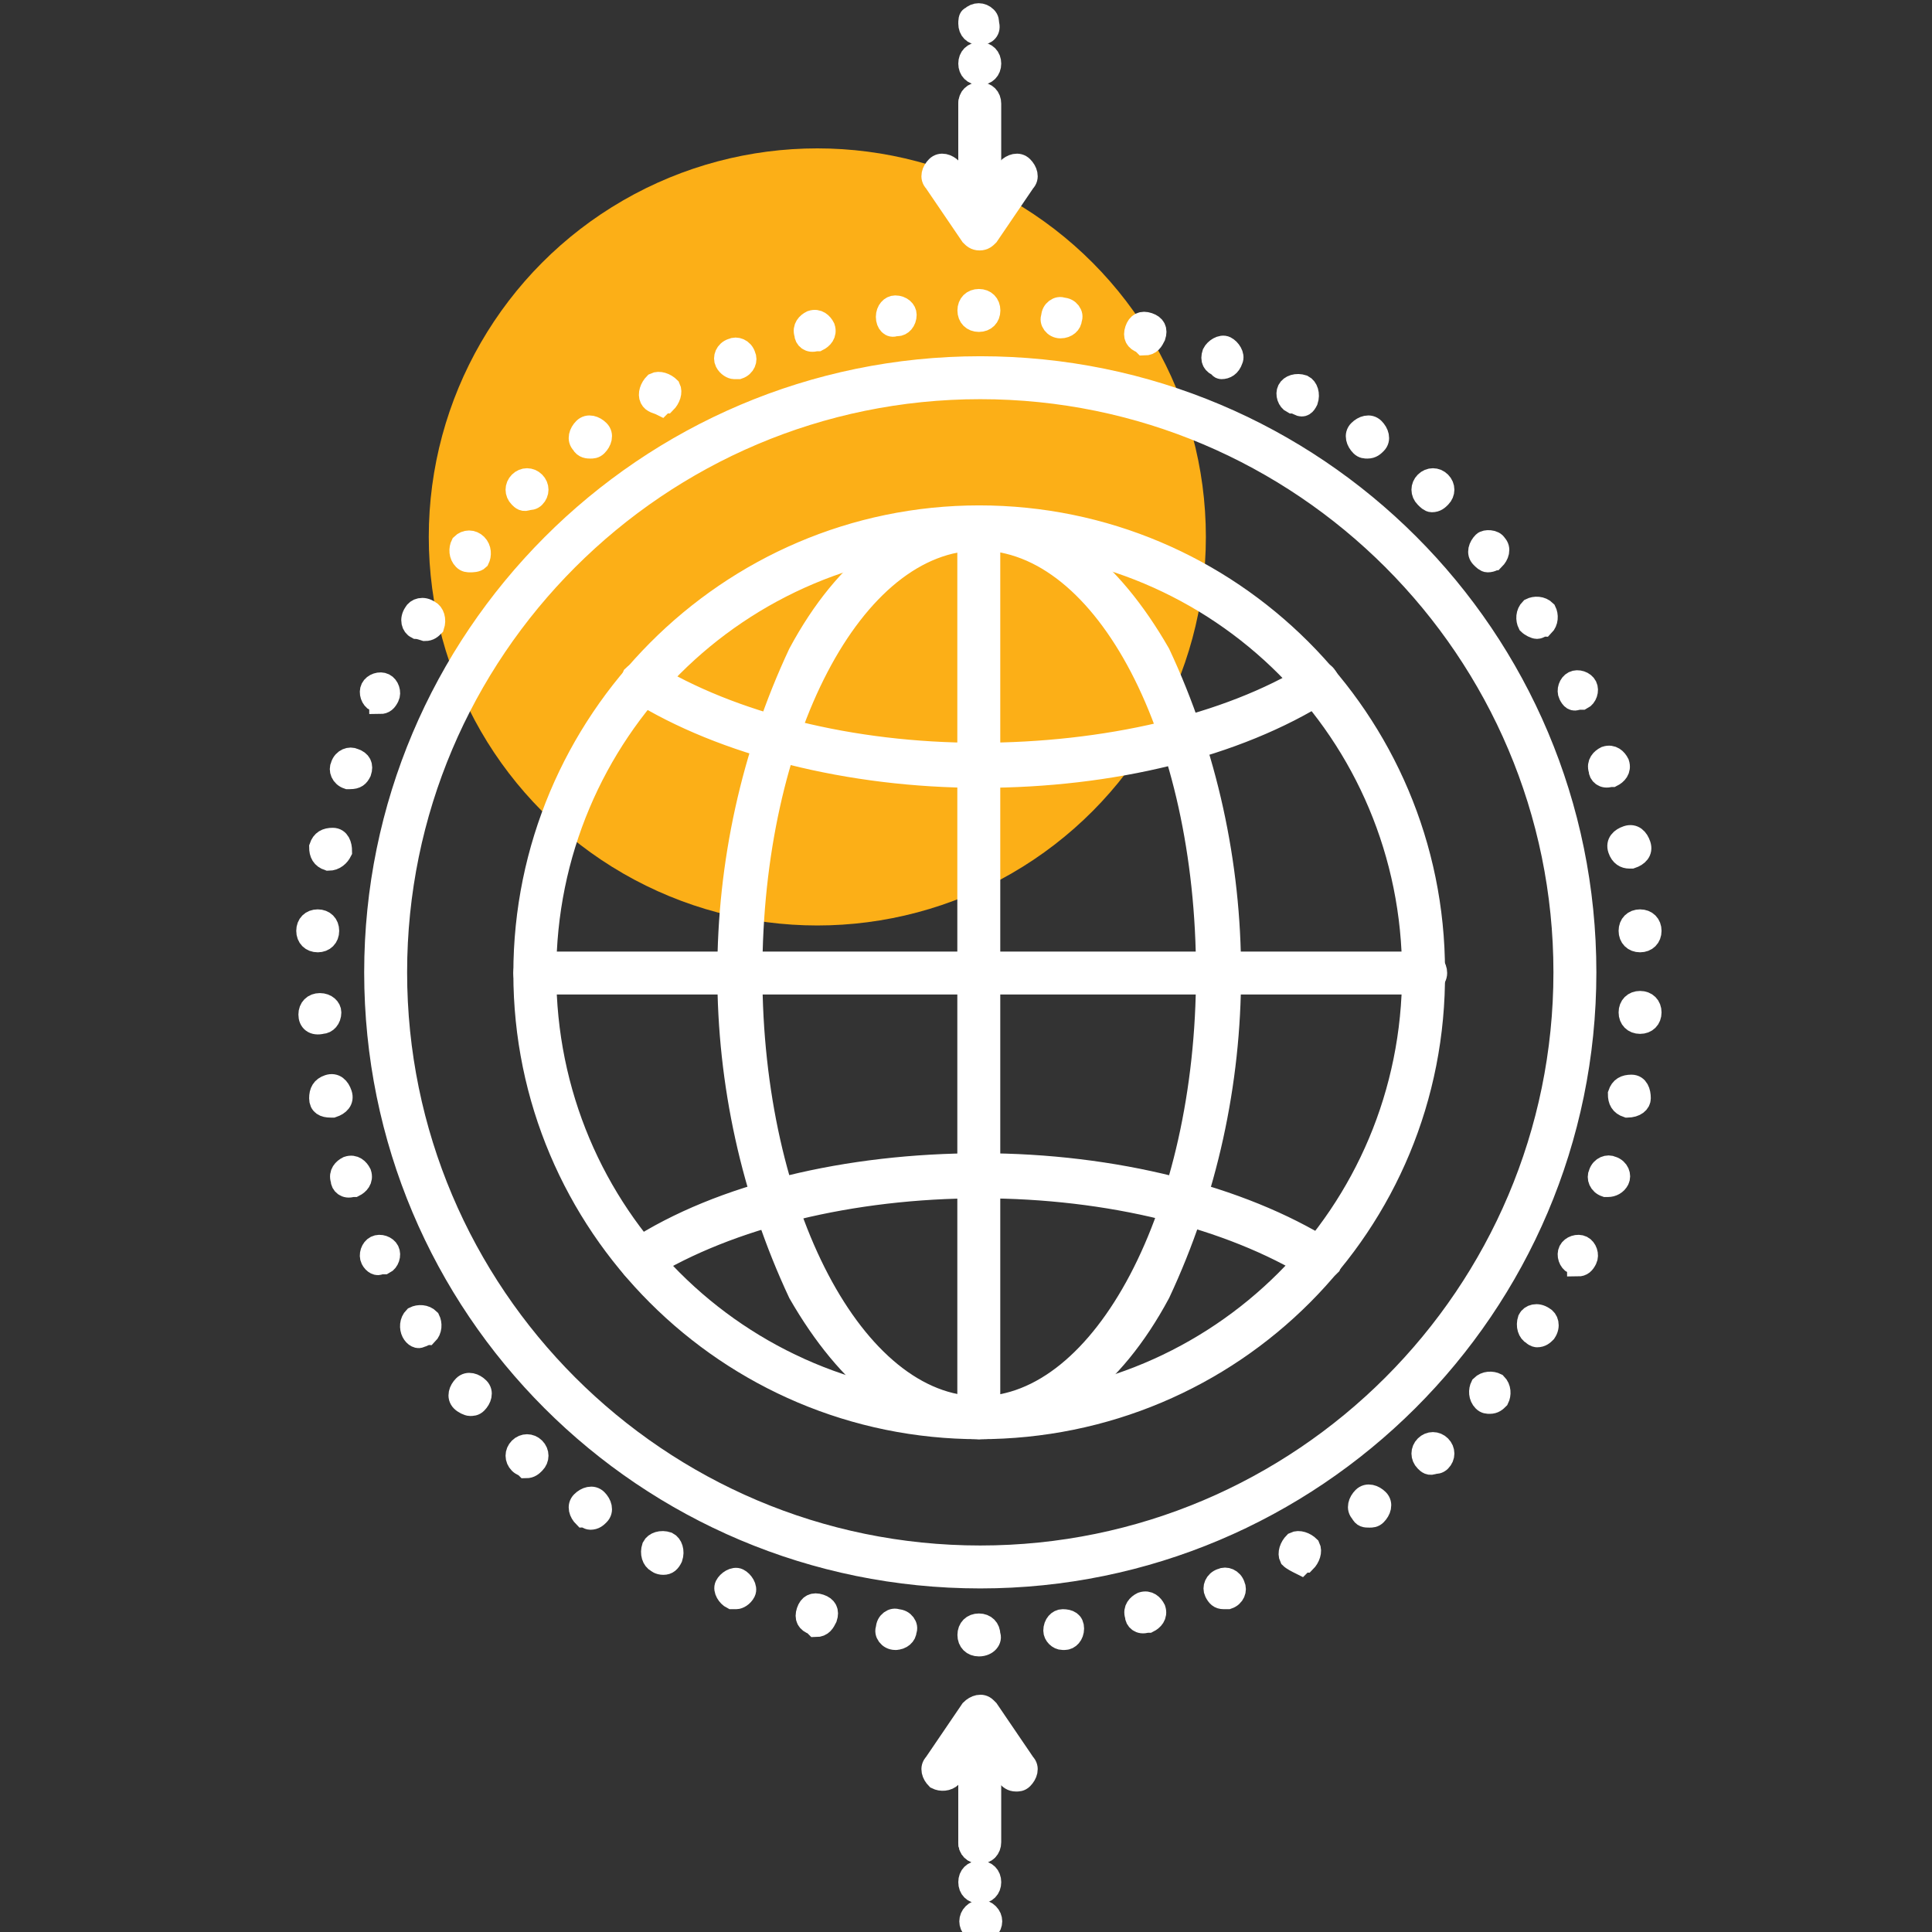 <svg xmlns="http://www.w3.org/2000/svg" xmlns:xlink="http://www.w3.org/1999/xlink" id="Layer_1" x="0px" y="0px" viewBox="0 0 90 90" style="enable-background:new 0 0 90 90;" xml:space="preserve">
<rect x="0" y="0" width="90" height="90" fill="#333333" stroke="none"/>
<style type="text/css">
	.st0{opacity:1;fill:#FCAF17;enable-background:new    ;}
	.st1{fill:#FFFFFF;stroke:#FFFFFF;}
</style>
<g id="Group_9385" transform="translate(-977.726 -493.988)">
	<circle id="Ellipse_1320" class="st0" cx="1015.8" cy="519" r="18.1"></circle>
	<g id="Group_6919" transform="translate(959.336 494.488)">
		<g id="Group_6911" transform="translate(18.891)">
			<g id="Group_6846" transform="translate(0 15.662)">
				<path id="Path_48467" class="st1" d="M45.1,60.5L45.1,60.5c-0.3,0-0.5-0.2-0.5-0.5l0,0c0-0.3,0.2-0.5,0.5-0.5l0,0c0,0,0,0,0,0      l0,0c0,0,0,0,0,0l0,0c0.3,0,0.5,0.2,0.5,0.5l0,0C45.7,60.2,45.5,60.5,45.1,60.5L45.1,60.5L45.1,60.5z M41.2,60.2L41.2,60.2      c-0.3,0-0.5-0.3-0.4-0.5l0,0c0-0.3,0.3-0.5,0.5-0.4c0,0,0,0,0,0l0,0c0.3,0,0.5,0.3,0.4,0.5c0,0,0,0,0,0l0,0      C41.7,60,41.5,60.2,41.2,60.2L41.2,60.2C41.3,60.2,41.2,60.2,41.2,60.2L41.2,60.2z M48.6,59.8c0-0.3,0.2-0.5,0.4-0.5      c0,0,0,0,0,0l0,0c0.3,0,0.5,0.1,0.5,0.4c0,0,0,0,0,0l0,0c0,0.3-0.2,0.5-0.4,0.5c0,0,0,0,0,0l0,0c0,0,0,0-0.1,0l0,0      C48.8,60.2,48.6,60,48.6,59.8L48.6,59.8z M37.4,59.5c-0.3-0.1-0.4-0.3-0.3-0.6c0,0,0,0,0,0l0,0c0.1-0.3,0.3-0.4,0.6-0.3      c0,0,0,0,0,0l0,0c0.3,0.1,0.4,0.3,0.3,0.6c0,0,0,0,0,0l0,0c-0.1,0.2-0.2,0.4-0.5,0.4l0,0C37.4,59.5,37.4,59.5,37.4,59.5      L37.4,59.5z M52.4,59.1c-0.1-0.3,0.1-0.5,0.3-0.6l0,0c0.3-0.1,0.5,0.1,0.6,0.3l0,0c0.1,0.3-0.1,0.5-0.3,0.6l0,0l0,0l0,0      c0,0-0.1,0-0.1,0l0,0C52.6,59.5,52.4,59.3,52.4,59.1L52.4,59.1z M33.6,58.3L33.6,58.3c-0.2-0.1-0.4-0.4-0.3-0.6l0,0      c0.1-0.2,0.4-0.4,0.6-0.3l0,0c0.2,0.1,0.4,0.4,0.3,0.6c0,0,0,0,0,0l0,0c-0.1,0.2-0.3,0.3-0.4,0.3l0,0      C33.7,58.3,33.7,58.3,33.6,58.3L33.6,58.3z M56.1,58c-0.1-0.2,0-0.5,0.3-0.6l0,0c0.2-0.1,0.5,0,0.6,0.3l0,0      c0.1,0.2,0,0.5-0.3,0.6l0,0c-0.1,0-0.1,0-0.2,0l0,0C56.3,58.3,56.2,58.2,56.1,58L56.1,58z M30.1,56.6c-0.2-0.1-0.3-0.4-0.2-0.7      l0,0c0.1-0.2,0.4-0.3,0.7-0.2c0,0,0,0,0,0l0,0c0.2,0.1,0.3,0.4,0.2,0.7c0,0,0,0,0,0l0,0c-0.1,0.2-0.2,0.3-0.4,0.3l0,0      C30.2,56.7,30.1,56.6,30.1,56.6L30.1,56.6z M59.6,56.4c-0.1-0.2,0-0.5,0.2-0.7c0,0,0,0,0,0l0,0c0.2-0.1,0.5,0,0.7,0.2      c0,0,0,0,0,0l0,0c0.1,0.2,0,0.5-0.2,0.7c0,0,0,0,0,0l0,0c-0.1,0-0.2,0.1-0.2,0.1l0,0C59.9,56.6,59.7,56.5,59.6,56.4L59.6,56.4z       M26.7,54.5L26.7,54.5c-0.2-0.2-0.3-0.5-0.1-0.7c0,0,0,0,0,0l0,0c0.2-0.2,0.5-0.3,0.7-0.1c0,0,0,0,0,0l0,0      c0.2,0.2,0.3,0.5,0.1,0.7c0,0,0,0,0,0l0,0c-0.1,0.1-0.2,0.2-0.4,0.2l0,0C26.9,54.6,26.8,54.5,26.7,54.5L26.7,54.5z M62.9,54.3      c-0.2-0.2-0.1-0.5,0.1-0.7l0,0c0.2-0.2,0.5-0.1,0.7,0.1l0,0c0.2,0.2,0.1,0.5-0.1,0.7l0,0c-0.1,0.1-0.2,0.1-0.3,0.1l0,0      C63.1,54.5,63,54.5,62.9,54.3L62.9,54.3z M23.7,52c-0.2-0.2-0.2-0.5,0-0.7c0,0,0,0,0,0l0,0c0.2-0.2,0.5-0.2,0.7,0c0,0,0,0,0,0      l0,0c0.2,0.2,0.2,0.5,0,0.7c0,0,0,0,0,0l0,0c-0.1,0.1-0.2,0.2-0.4,0.2l0,0C23.9,52.1,23.8,52.1,23.7,52L23.7,52z M65.9,51.9      c-0.2-0.2-0.2-0.5,0-0.7l0,0c0.2-0.2,0.5-0.2,0.7,0l0,0c0.2,0.2,0.2,0.5,0,0.7l0,0c-0.1,0.1-0.2,0.1-0.3,0.1l0,0      C66.1,52.1,66,52,65.9,51.9L65.9,51.9z M21,49.1c-0.2-0.2-0.1-0.5,0.1-0.7c0,0,0,0,0,0l0,0c0.2-0.2,0.5-0.1,0.7,0.1l0,0      c0.2,0.2,0.1,0.5-0.1,0.7c0,0,0,0,0,0l0,0c-0.1,0.1-0.2,0.1-0.3,0.1l0,0C21.3,49.3,21.1,49.2,21,49.1z M68.6,49.1      c-0.2-0.2-0.2-0.5-0.1-0.7c0,0,0,0,0,0l0,0c0.2-0.2,0.5-0.2,0.7-0.1c0,0,0,0,0,0l0,0c0.2,0.2,0.2,0.5,0.1,0.7c0,0,0,0,0,0l0,0      c-0.1,0.1-0.2,0.2-0.4,0.2l0,0C68.8,49.2,68.7,49.2,68.6,49.1L68.6,49.1z M18.7,45.9L18.7,45.9c-0.1-0.2-0.1-0.5,0.1-0.7      c0,0,0,0,0,0l0,0c0.2-0.1,0.5-0.1,0.7,0.1c0,0,0,0,0,0l0,0c0.1,0.2,0.1,0.5-0.1,0.7l0,0c-0.1,0-0.2,0.1-0.3,0.1l0,0      C19,46.2,18.8,46.1,18.7,45.9L18.7,45.9z M70.9,46c-0.2-0.1-0.3-0.4-0.2-0.7c0,0,0,0,0,0l0,0c0.1-0.2,0.4-0.3,0.7-0.1l0,0      c0.2,0.1,0.3,0.4,0.1,0.7l0,0c-0.1,0.1-0.2,0.2-0.4,0.2l0,0C71.1,46.1,71,46.1,70.9,46L70.9,46z M16.8,42.5L16.8,42.5L16.8,42.5      c-0.1-0.2,0-0.5,0.2-0.6l0,0c0.2-0.1,0.5,0,0.6,0.2l0,0c0.1,0.2,0,0.5-0.2,0.6l0,0c-0.1,0-0.1,0-0.2,0l0,0      C17.1,42.8,16.9,42.7,16.8,42.5L16.8,42.5z M72.8,42.7c-0.2-0.1-0.3-0.4-0.2-0.6c0,0,0,0,0,0l0,0c0.1-0.2,0.4-0.3,0.6-0.2l0,0      c0.2,0.1,0.3,0.4,0.2,0.6l0,0c-0.1,0.2-0.2,0.3-0.4,0.3l0,0C73,42.7,72.9,42.7,72.8,42.7L72.8,42.7z M15.4,38.8      c-0.1-0.3,0.1-0.5,0.3-0.6l0,0c0.3-0.1,0.5,0.1,0.6,0.3c0,0,0,0,0,0l0,0c0.1,0.3-0.1,0.5-0.3,0.6c0,0,0,0,0,0l0,0      c0,0-0.1,0-0.1,0l0,0C15.6,39.2,15.4,39,15.4,38.8L15.4,38.8z M74.3,39.1c-0.3-0.1-0.4-0.4-0.3-0.6l0,0c0.1-0.3,0.4-0.4,0.6-0.3      l0,0c0.3,0.1,0.4,0.4,0.3,0.6l0,0c-0.1,0.2-0.3,0.3-0.5,0.3l0,0C74.4,39.1,74.4,39.1,74.3,39.1L74.3,39.1z M14.4,35      c0-0.3,0.1-0.5,0.4-0.6l0,0c0.3-0.1,0.5,0.1,0.6,0.4c0,0,0,0,0,0l0,0c0.1,0.3-0.1,0.5-0.4,0.6c0,0,0,0,0,0l0,0c0,0-0.1,0-0.1,0      l0,0C14.6,35.4,14.4,35.3,14.4,35L14.4,35z M75.3,35.4c-0.3-0.1-0.4-0.3-0.4-0.6l0,0c0.1-0.3,0.3-0.4,0.6-0.4l0,0      c0.3,0,0.4,0.3,0.4,0.6c0,0,0,0,0,0l0,0C75.9,35.2,75.7,35.4,75.3,35.4L75.3,35.4C75.4,35.4,75.4,35.4,75.3,35.4L75.3,35.4z       M13.9,31.1L13.9,31.1c0-0.3,0.2-0.5,0.5-0.5l0,0c0.3,0,0.5,0.2,0.5,0.4c0,0,0,0,0,0l0,0c0,0.3-0.2,0.5-0.4,0.5c0,0,0,0,0,0l0,0      h0l0,0C14.1,31.6,13.9,31.4,13.9,31.1L13.9,31.1z M75.9,31.5c-0.3,0-0.5-0.2-0.5-0.5c0,0,0,0,0,0l0,0c0-0.3,0.2-0.5,0.5-0.5      c0,0,0,0,0,0l0,0c0.3,0,0.5,0.2,0.5,0.5c0,0,0,0,0,0l0,0C76.4,31.3,76.2,31.5,75.9,31.5L75.9,31.5L75.9,31.5z M14.3,27.7      c-0.3,0-0.5-0.2-0.5-0.5c0,0,0,0,0,0l0,0c0-0.3,0.2-0.5,0.5-0.5c0,0,0,0,0,0l0,0c0.3,0,0.5,0.2,0.5,0.5c0,0,0,0,0,0l0,0      C14.8,27.5,14.6,27.7,14.3,27.7L14.3,27.7C14.4,27.7,14.4,27.7,14.3,27.7L14.3,27.7z M75.4,27.2c0-0.3,0.2-0.5,0.5-0.5      c0,0,0,0,0,0l0,0c0.3,0,0.5,0.2,0.5,0.5l0,0c0,0.3-0.2,0.5-0.5,0.5l0,0c0,0,0,0,0,0l0,0C75.6,27.7,75.4,27.5,75.4,27.2      L75.4,27.2z M14.8,23.9c-0.3-0.1-0.4-0.3-0.4-0.6l0,0c0.1-0.3,0.3-0.4,0.6-0.4l0,0c0.3,0,0.4,0.3,0.4,0.6c0,0,0,0,0,0l0,0      C15.3,23.7,15.1,23.9,14.8,23.9L14.8,23.9C14.8,23.9,14.8,23.9,14.8,23.9L14.8,23.9z M74.9,23.4c-0.1-0.3,0.1-0.5,0.4-0.6      c0,0,0,0,0,0l0,0c0.3-0.1,0.5,0.1,0.6,0.4c0,0,0,0,0,0l0,0c0.1,0.3-0.1,0.5-0.4,0.6c0,0,0,0,0,0l0,0c0,0-0.1,0-0.1,0l0,0      C75.2,23.8,75,23.7,74.9,23.4L74.9,23.4z M15.7,20.1c-0.3-0.1-0.4-0.4-0.3-0.6c0,0,0,0,0,0l0,0c0.1-0.3,0.4-0.4,0.6-0.3      c0,0,0,0,0,0l0,0c0.3,0.1,0.4,0.3,0.3,0.6c0,0,0,0,0,0l0,0c-0.1,0.2-0.2,0.3-0.5,0.3l0,0C15.8,20.1,15.7,20.1,15.7,20.1      L15.7,20.1z M74,19.7L74,19.7c-0.1-0.3,0.1-0.5,0.3-0.6l0,0c0.3-0.1,0.5,0.1,0.6,0.3l0,0c0.1,0.3-0.1,0.5-0.3,0.6c0,0,0,0,0,0      l0,0c0,0-0.1,0-0.1,0l0,0C74.2,20.1,74,19.9,74,19.7L74,19.7z M17,16.5c-0.2-0.1-0.3-0.4-0.2-0.6l0,0c0.1-0.2,0.4-0.3,0.6-0.2      l0,0c0.2,0.1,0.3,0.4,0.2,0.6l0,0c-0.1,0.2-0.2,0.3-0.4,0.3l0,0C17.2,16.5,17.1,16.5,17,16.5L17,16.5z M72.6,16.2      c-0.1-0.2,0-0.5,0.2-0.6l0,0c0.2-0.1,0.5,0,0.6,0.2l0,0c0.1,0.2,0,0.5-0.2,0.6c0,0,0,0,0,0l0,0c-0.1,0-0.1,0-0.2,0l0,0      C72.8,16.5,72.7,16.4,72.6,16.2L72.6,16.2z M18.9,13.1c-0.2-0.1-0.3-0.4-0.1-0.7l0,0c0.1-0.2,0.4-0.3,0.7-0.1c0,0,0,0,0,0l0,0      c0.2,0.1,0.3,0.4,0.2,0.7c0,0,0,0,0,0l0,0c-0.1,0.1-0.2,0.2-0.4,0.2l0,0C19,13.1,18.9,13.1,18.9,13.1L18.9,13.1z M70.7,12.9      c-0.1-0.2-0.1-0.5,0.1-0.7c0,0,0,0,0,0l0,0c0.2-0.1,0.5-0.1,0.7,0.1c0,0,0,0,0,0l0,0c0.1,0.2,0.1,0.5-0.1,0.7c0,0,0,0,0,0l0,0      c-0.1,0-0.2,0.1-0.3,0.1l0,0C71,13.1,70.8,13,70.7,12.9L70.7,12.9z M21.1,9.9c-0.2-0.2-0.2-0.5-0.1-0.7c0,0,0,0,0,0l0,0      C21.2,9,21.5,9,21.7,9.2c0,0,0,0,0,0l0,0c0.2,0.2,0.2,0.5,0.1,0.7c0,0,0,0,0,0l0,0C21.7,10,21.5,10,21.4,10l0,0      C21.3,10,21.2,10,21.1,9.9L21.1,9.9z M68.5,9.8c-0.2-0.2-0.1-0.5,0.1-0.7c0,0,0,0,0,0l0,0C68.7,9,69.1,9,69.2,9.2l0,0      c0.2,0.2,0.1,0.5-0.1,0.7c0,0,0,0,0,0l0,0C69.1,9.9,69,10,68.8,10l0,0C68.7,10,68.6,9.9,68.5,9.8L68.5,9.8z M23.7,7      c-0.2-0.2-0.2-0.5,0-0.7l0,0c0.2-0.2,0.5-0.2,0.7,0l0,0c0.2,0.2,0.2,0.5,0,0.7l0,0c-0.1,0.1-0.2,0.1-0.3,0.1l0,0      C23.9,7.2,23.8,7.1,23.7,7L23.7,7z M65.9,7c-0.2-0.2-0.2-0.5,0-0.7l0,0c0.2-0.2,0.5-0.2,0.7,0c0,0,0,0,0,0l0,0      c0.2,0.2,0.2,0.5,0,0.7c0,0,0,0,0,0l0,0c-0.1,0.1-0.2,0.2-0.4,0.2l0,0C66.1,7.2,66,7.1,65.9,7L65.9,7z M26.6,4.5      c-0.2-0.2-0.1-0.5,0.1-0.7l0,0c0.2-0.2,0.5-0.1,0.7,0.1l0,0c0.2,0.2,0.1,0.5-0.1,0.7c0,0,0,0,0,0l0,0c-0.1,0.1-0.2,0.1-0.3,0.1      l0,0C26.9,4.7,26.7,4.7,26.6,4.5L26.6,4.5z M62.9,4.6c-0.2-0.2-0.3-0.5-0.1-0.7c0,0,0,0,0,0l0,0c0.2-0.2,0.5-0.3,0.7-0.1l0,0      c0.2,0.2,0.3,0.5,0.1,0.7l0,0c-0.1,0.1-0.2,0.2-0.4,0.2l0,0C63.1,4.7,63,4.7,62.9,4.6L62.9,4.6z M29.8,2.4      c-0.1-0.2,0-0.5,0.2-0.7l0,0c0.2-0.1,0.5,0,0.7,0.2l0,0c0.1,0.2,0,0.5-0.2,0.7c0,0,0,0,0,0l0,0c-0.1,0-0.2,0.1-0.2,0.1l0,0      C30.1,2.6,29.9,2.6,29.8,2.4L29.8,2.4z M59.7,2.6L59.7,2.6c-0.2-0.1-0.3-0.4-0.2-0.6c0,0,0,0,0,0l0,0c0.1-0.2,0.4-0.3,0.7-0.2      c0,0,0,0,0,0l0,0c0.2,0.1,0.3,0.4,0.2,0.7l0,0c-0.1,0.2-0.2,0.3-0.4,0.2l0,0C59.9,2.6,59.8,2.6,59.7,2.6L59.7,2.6z M33.3,0.7      c-0.1-0.2,0-0.5,0.3-0.6l0,0c0.2-0.1,0.5,0,0.6,0.3c0,0,0,0,0,0l0,0c0.1,0.2,0,0.5-0.3,0.6c0,0,0,0,0,0l0,0c-0.1,0-0.1,0-0.2,0      l0,0C33.6,1,33.4,0.9,33.3,0.7L33.3,0.7z M56.3,0.9C56,0.8,55.9,0.6,56,0.3l0,0c0.1-0.2,0.4-0.4,0.6-0.3l0,0      c0.2,0.1,0.4,0.4,0.3,0.6l0,0C56.8,0.9,56.6,1,56.4,1l0,0C56.4,1,56.3,1,56.3,0.9L56.3,0.9z M37-0.6c-0.1-0.3,0.1-0.5,0.3-0.6      l0,0c0.3-0.1,0.5,0.1,0.6,0.3c0,0,0,0,0,0l0,0c0.1,0.3-0.1,0.5-0.3,0.6l0,0c0,0-0.1,0-0.1,0l0,0C37.2-0.2,37-0.4,37-0.6L37-0.6z       M52.7-0.2L52.7-0.2c-0.3-0.1-0.4-0.3-0.3-0.6c0,0,0,0,0,0l0,0c0.1-0.3,0.3-0.4,0.6-0.3c0,0,0,0,0,0l0,0      c0.3,0.1,0.4,0.3,0.3,0.6c0,0,0,0,0,0l0,0c-0.1,0.2-0.2,0.4-0.5,0.4l0,0C52.7-0.2,52.7-0.2,52.7-0.2L52.7-0.2z M40.8-1.4      c0-0.3,0.2-0.5,0.4-0.5c0,0,0,0,0,0l0,0c0.3,0,0.5,0.2,0.5,0.4c0,0,0,0,0,0l0,0c0,0.3-0.2,0.5-0.4,0.5c0,0,0,0,0,0l0,0      c0,0,0,0-0.1,0l0,0C41-0.9,40.8-1.1,40.8-1.4L40.8-1.4z M48.9-0.9c-0.3,0-0.5-0.3-0.4-0.5l0,0c0-0.3,0.3-0.5,0.5-0.4      c0,0,0,0,0,0l0,0c0.3,0,0.5,0.3,0.4,0.5c0,0,0,0,0,0l0,0C49.4-1.1,49.2-0.9,48.9-0.9L48.9-0.9C48.9-0.9,48.9-0.9,48.9-0.9      L48.9-0.9z M44.6-1.7c0-0.3,0.2-0.5,0.5-0.5l0,0c0.3,0,0.5,0.2,0.5,0.5c0,0,0,0,0,0l0,0c0,0.3-0.2,0.5-0.5,0.5l0,0      C44.8-1.2,44.6-1.4,44.6-1.7L44.6-1.7z"></path>
			</g>
			<g id="Group_6847" transform="translate(3.564 19.295)">
				<path id="Path_48468" class="st1" d="M41.6,53.7c-15.6,0-28.2-12.6-28.2-28.2C13.4,10,26-2.7,41.6-2.7      c15.6,0,28.2,12.6,28.2,28.2C69.8,41.1,57.1,53.7,41.6,53.7z M41.6-1.7c-15,0-27.2,12.2-27.2,27.2s12.2,27.2,27.2,27.2      c15,0,27.2-12.2,27.2-27.2C68.8,10.5,56.6-1.7,41.6-1.7L41.6-1.7z"></path>
			</g>
			<g id="Group_6879" transform="translate(34.031)">
				<g id="Group_6863">
					<g id="Group_6855" transform="translate(0 92.356)">
						<g id="Group_6849" transform="translate(2.008 0.861)">
							<path id="Path_48470" class="st1" d="M9.1-7.4c-0.3,0-0.5-0.2-0.5-0.5V-13c0-0.3,0.2-0.5,0.5-0.5c0.3,0,0.5,0.2,0.5,0.5v5.1         C9.6-7.6,9.4-7.4,9.1-7.4C9.1-7.4,9.1-7.4,9.1-7.4z"></path>
						</g>
						<g id="Group_6853" transform="translate(2.006 6.862)">
							<g id="Group_6850" transform="translate(0 4.335)">
								<path id="Path_48471" class="st1" d="M9.1-14.1c-0.1,0-0.3-0.1-0.3-0.1c-0.2-0.2-0.2-0.5,0-0.7c0,0,0,0,0,0          c0.2-0.2,0.5-0.2,0.7,0c0.2,0.2,0.2,0.5,0,0.7c0,0,0,0,0,0C9.4-14.1,9.2-14.1,9.1-14.1z"></path>
							</g>
							<g id="Group_6851" transform="translate(0.003 2.16)">
								<path id="Path_48472" class="st1" d="M8.6-14.2c0-0.3,0.2-0.5,0.5-0.5l0,0c0.3,0,0.5,0.2,0.5,0.5l0,0c0,0.3-0.2,0.5-0.5,0.5          c0,0,0,0,0,0l0,0C8.8-13.7,8.6-13.9,8.6-14.2C8.6-14.2,8.6-14.2,8.6-14.2z"></path>
							</g>
							<g id="Group_6852">
								<path id="Path_48473" class="st1" d="M9.1-13.4c-0.3,0-0.5-0.2-0.5-0.5c0-0.1,0.1-0.3,0.1-0.3c0.2-0.2,0.5-0.2,0.7,0          c0.1,0.1,0.1,0.2,0.1,0.3C9.6-13.6,9.4-13.4,9.1-13.4C9.1-13.4,9.1-13.4,9.1-13.4L9.1-13.4z"></path>
							</g>
						</g>
						<g id="Group_6854">
							<path id="Path_48474" class="st1" d="M12.8-9.9c-0.2,0-0.3-0.1-0.4-0.2L11.1-12l-1.3,1.9C9.6-9.9,9.3-9.9,9.1-10         c-0.2-0.2-0.3-0.5-0.1-0.7l1.7-2.5c0.2-0.2,0.5-0.3,0.7-0.1c0,0,0.1,0.1,0.1,0.1l1.7,2.5c0.2,0.2,0.1,0.5-0.1,0.7         C13-9.9,12.9-9.9,12.8-9.9L12.8-9.9z"></path>
						</g>
					</g>
					<g id="Group_6862">
						<g id="Group_6856" transform="translate(2.008 4.329)">
							<path id="Path_48475" class="st1" d="M9.1,5.6c-0.3,0-0.5-0.2-0.5-0.5V0c0-0.3,0.2-0.5,0.5-0.5c0.3,0,0.5,0.2,0.5,0.5v5.1         C9.6,5.4,9.4,5.6,9.1,5.6L9.1,5.6z"></path>
						</g>
						<g id="Group_6860" transform="translate(2.009)">
							<g id="Group_6857">
								<path id="Path_48476" class="st1" d="M9.1,1.1c-0.3,0-0.5-0.2-0.5-0.5c0,0,0,0,0,0c0-0.1,0-0.3,0.1-0.3          c0.2-0.2,0.5-0.2,0.7,0c0.1,0.1,0.1,0.2,0.1,0.3C9.6,0.9,9.4,1.1,9.1,1.1C9.1,1.1,9.1,1.1,9.1,1.1L9.1,1.1z"></path>
							</g>
							<g id="Group_6858" transform="translate(0 2.162)">
								<path id="Path_48477" class="st1" d="M8.6,0.3c0-0.3,0.2-0.5,0.5-0.5c0,0,0,0,0,0l0,0c0.3,0,0.5,0.2,0.5,0.5c0,0,0,0,0,0          l0,0c0,0.3-0.2,0.5-0.5,0.5l0,0C8.8,0.8,8.6,0.6,8.6,0.3C8.6,0.3,8.6,0.3,8.6,0.3z"></path>
							</g>
							<g id="Group_6859" transform="translate(0 4.337)">
								<path id="Path_48478" class="st1" d="M9.1,0.5C8.8,0.5,8.6,0.3,8.6,0c0,0,0,0,0,0c0-0.1,0.1-0.3,0.1-0.3          c0.2-0.2,0.5-0.2,0.7,0c0.2,0.2,0.2,0.5,0,0.7C9.3,0.4,9.2,0.5,9.1,0.5L9.1,0.5z"></path>
							</g>
						</g>
						<g id="Group_6861" transform="translate(0 8.267)">
							<path id="Path_48479" class="st1" d="M11.1,2.4c-0.2,0-0.3-0.1-0.4-0.2L9-0.3C8.8-0.5,8.9-0.8,9.1-1c0.2-0.2,0.5-0.1,0.7,0.1         c0,0,0,0,0,0l1.3,1.9l1.3-1.9c0.2-0.2,0.5-0.3,0.7-0.1c0.2,0.2,0.3,0.5,0.1,0.7l-1.7,2.5C11.4,2.3,11.3,2.4,11.1,2.4z"></path>
						</g>
					</g>
				</g>
			</g>
		</g>
		<g id="Group_6918" transform="translate(30.604 27.443)">
			<g id="Group_6912">
				<path id="Path_48510" class="st1" d="M33.4,38.6c-11.7,0-21.2-9.5-21.2-21.2S21.7-3.9,33.4-3.9s21.2,9.5,21.2,21.2l0,0      C54.7,29.1,45.2,38.6,33.4,38.6z M33.4-2.8c-11.2,0-20.2,9-20.2,20.2c0,11.2,9,20.2,20.2,20.2s20.2-9,20.2-20.2l0,0      C53.6,6.2,44.6-2.8,33.4-2.8L33.4-2.8z"></path>
			</g>
			<g id="Group_6913" transform="translate(24.282)">
				<path id="Path_48511" class="st1" d="M9.1,38.6c-0.3,0-0.5-0.2-0.5-0.5V-3.3c0-0.3,0.2-0.5,0.5-0.5c0.3,0,0.5,0.2,0.5,0.5v41.5      C9.7,38.4,9.4,38.6,9.1,38.6C9.1,38.6,9.1,38.6,9.1,38.6z"></path>
			</g>
			<g id="Group_6914" transform="translate(0 24.284)">
				<path id="Path_48512" class="st1" d="M54.2-6.4H12.7c-0.3,0-0.5-0.2-0.5-0.5c0-0.3,0.2-0.5,0.5-0.5l0,0h41.5      c0.3,0,0.5,0.2,0.5,0.5C54.7-6.6,54.4-6.4,54.2-6.4L54.2-6.4z"></path>
			</g>
			<g id="Group_6915" transform="translate(11.201)">
				<path id="Path_48513" class="st1" d="M22.2,38.6c-3.2,0-6.1-2.3-8.4-6.3c-4.4-9.4-4.4-20.4,0-29.8c2.2-4.1,5.2-6.3,8.4-6.3      s6.1,2.3,8.4,6.3c4.4,9.4,4.4,20.4,0,29.8C28.4,36.4,25.4,38.6,22.2,38.6z M22.2-2.8c-5.9,0-10.6,9.1-10.6,20.2      s4.8,20.2,10.6,20.2s10.6-9.1,10.6-20.2S28.1-2.8,22.2-2.8L22.2-2.8z"></path>
			</g>
			<g id="Group_6916" transform="translate(5.863 8.458)">
				<path id="Path_48514" class="st1" d="M27.6-0.2c-6.1,0-12-1.5-16-4c-0.2-0.2-0.3-0.5-0.2-0.7c0.2-0.2,0.5-0.3,0.7-0.2      c3.9,2.4,9.5,3.8,15.4,3.8S39.1-2.6,43-5c0.2-0.2,0.6-0.1,0.7,0.1c0.2,0.2,0.1,0.6-0.1,0.7c0,0,0,0,0,0      C39.5-1.6,33.7-0.2,27.6-0.2z"></path>
			</g>
			<g id="Group_6917" transform="translate(5.767 35.379)">
				<path id="Path_48515" class="st1" d="M43.5-4.1c-0.1,0-0.2,0-0.3-0.1C39.3-6.6,33.7-8,27.7-8S16-6.6,12.1-4.2      c-0.2,0.2-0.6,0.1-0.7-0.2c-0.2-0.2-0.1-0.6,0.2-0.7c4-2.6,9.9-4,16.1-4s12.1,1.5,16.1,4c0.2,0.2,0.3,0.5,0.2,0.7      C43.8-4.2,43.6-4.1,43.5-4.1L43.5-4.1z"></path>
			</g>
		</g>
	</g>
</g>
</svg>